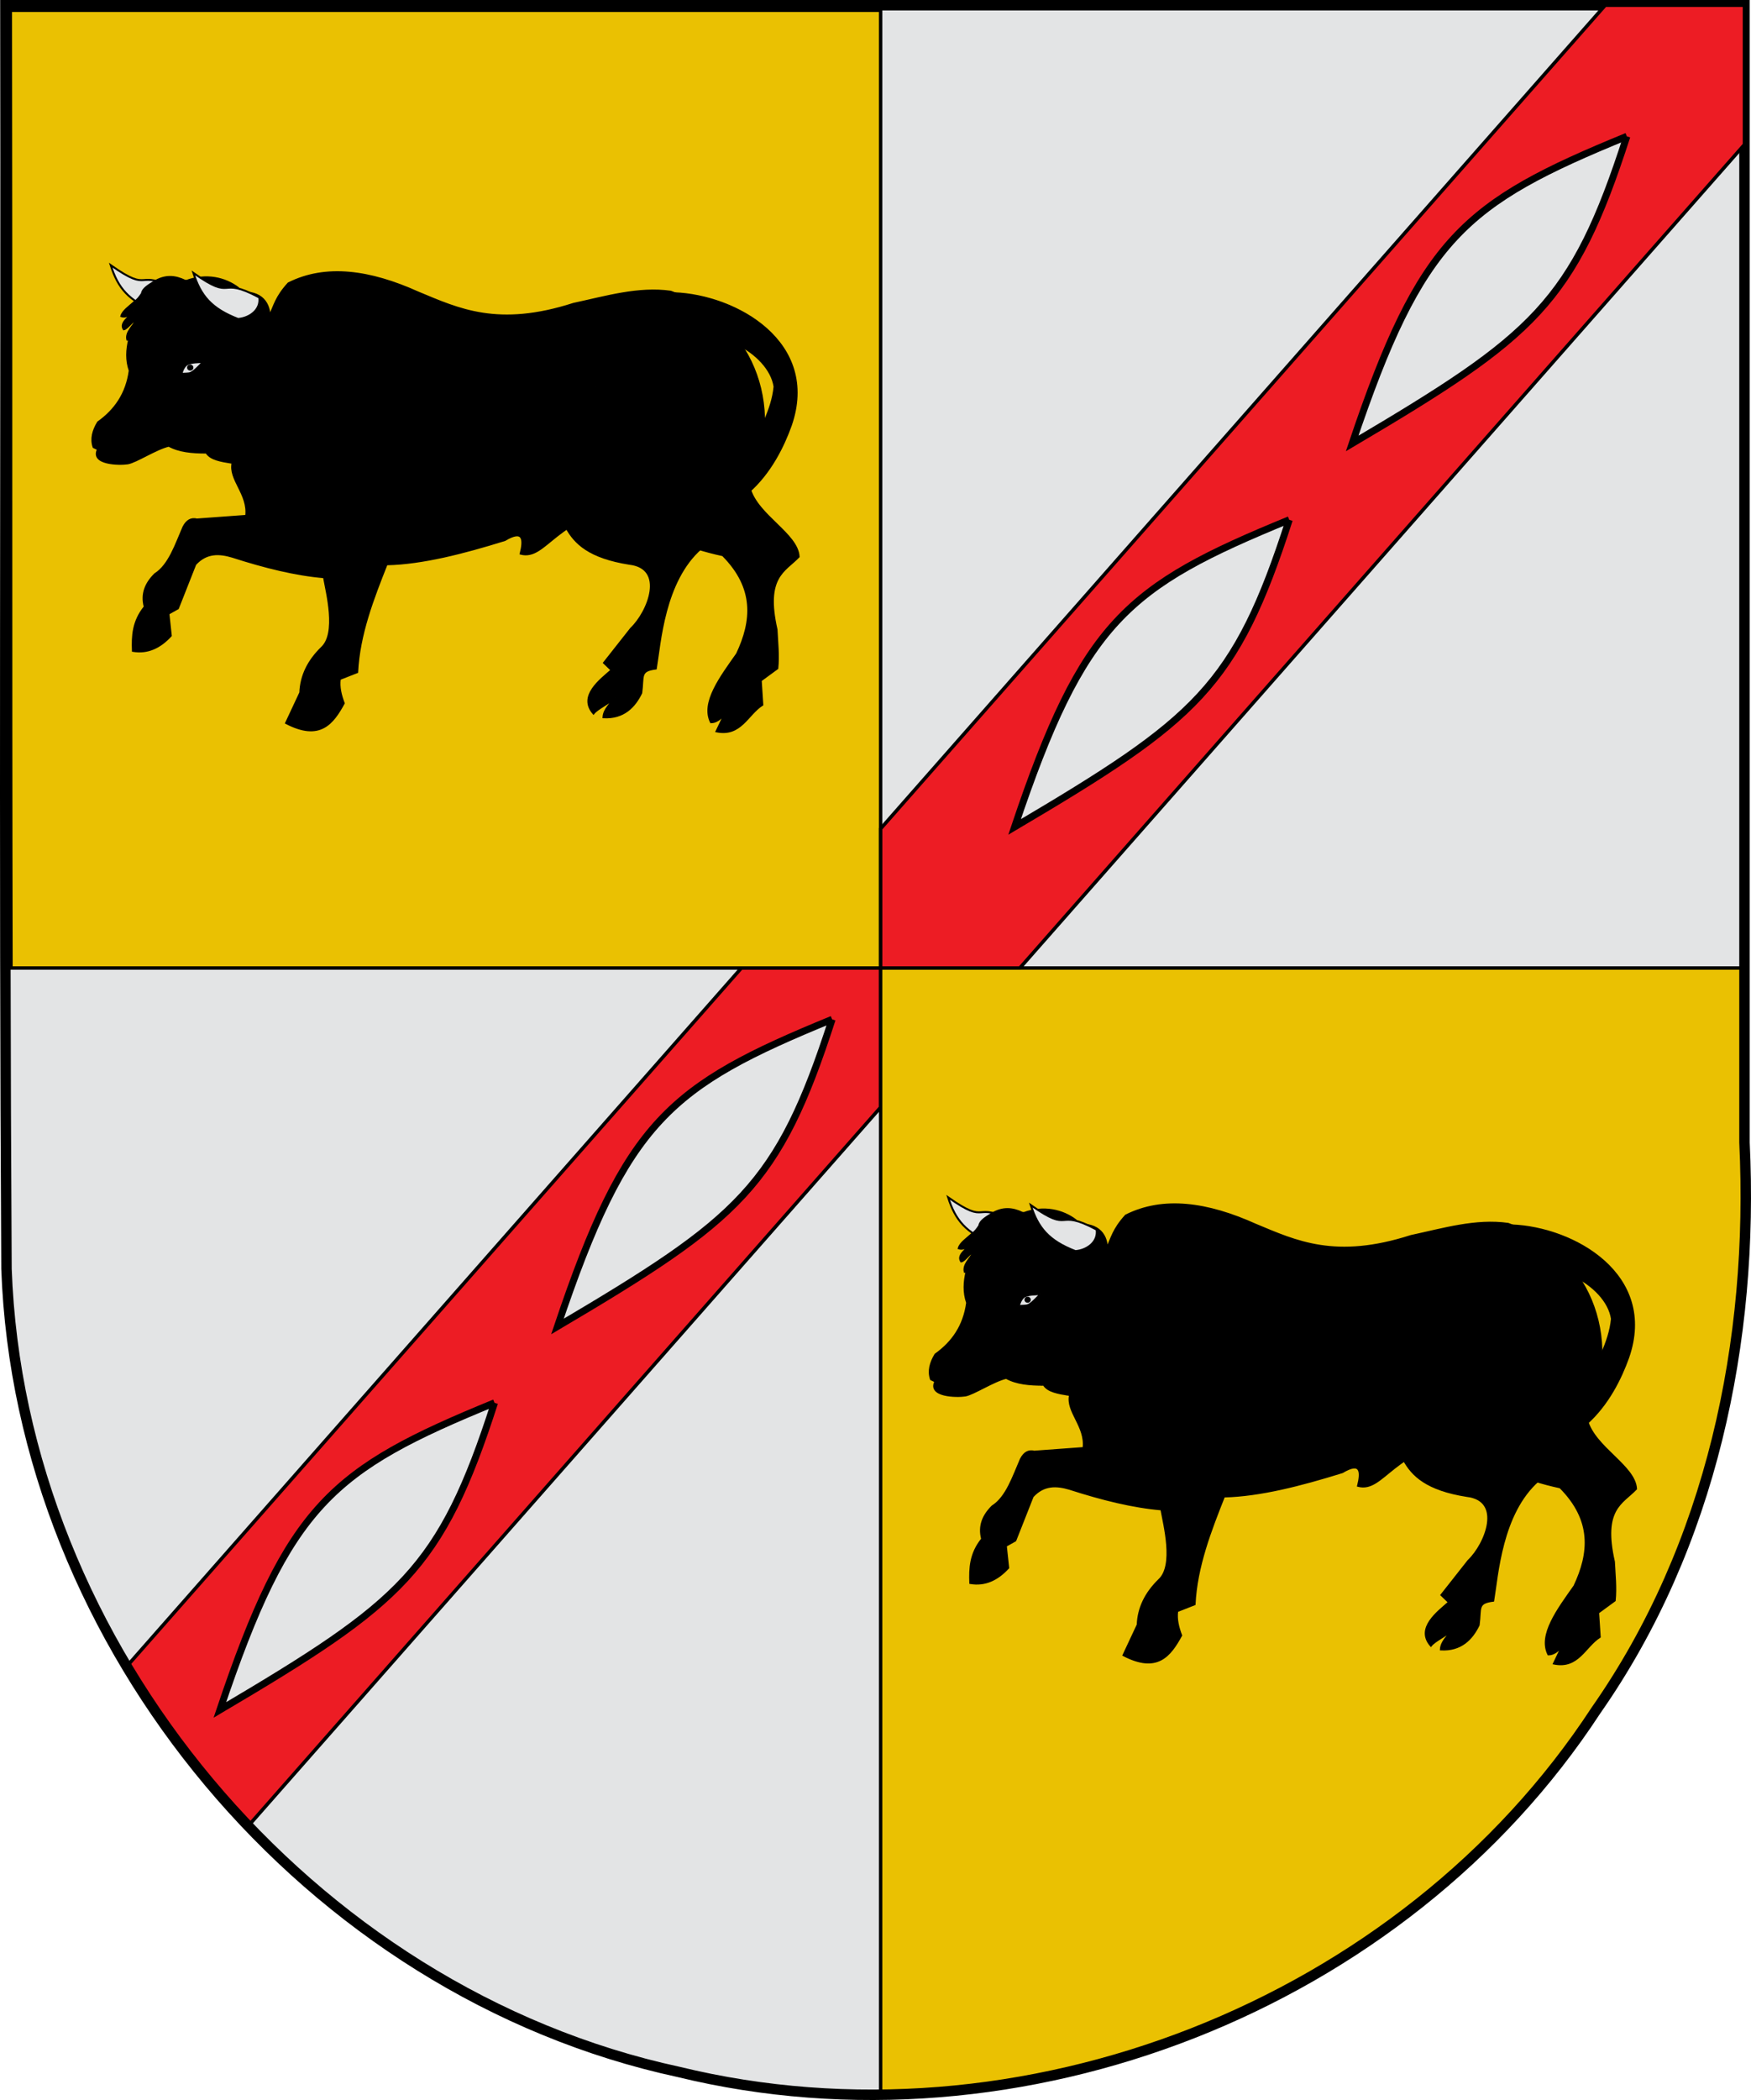 <?xml version="1.0" encoding="UTF-8" standalone="no"?>
<svg
   xmlns:dc="http://purl.org/dc/elements/1.1/"
   xmlns:cc="http://creativecommons.org/ns#"
   xmlns:rdf="http://www.w3.org/1999/02/22-rdf-syntax-ns#"
   xmlns:svg="http://www.w3.org/2000/svg"
   xmlns="http://www.w3.org/2000/svg"
   xmlns:xlink="http://www.w3.org/1999/xlink"
   xmlns:sodipodi="http://sodipodi.sourceforge.net/DTD/sodipodi-0.dtd"
   xmlns:inkscape="http://www.inkscape.org/namespaces/inkscape"
   inkscape:output_extension="org.inkscape.output.svg.inkscape"
   sodipodi:docname="Escudo_de_Belascoain (1).svg"
   version="1.0"
   inkscape:version="1.0 (4035a4fb49, 2020-05-01)"
   sodipodi:version="0.32"
   id="svg2"
   height="603"
   width="503">
  <defs
     id="defs4">
    <inkscape:perspective
       id="perspective199"
       inkscape:persp3d-origin="275 : 216.66667 : 1"
       inkscape:vp_z="550 : 325 : 1"
       inkscape:vp_y="0 : 1000 : 0"
       inkscape:vp_x="0 : 325 : 1"
       sodipodi:type="inkscape:persp3d" />
    <linearGradient
       id="linearGradient14631">
      <stop
         id="stop14633"
         offset="0"
         style="stop-color:#403800;stop-opacity:1;" />
      <stop
         style="stop-color:#c8af00;stop-opacity:1;"
         offset="0.5"
         id="stop14635" />
      <stop
         id="stop14637"
         offset="1"
         style="stop-color:#403900;stop-opacity:1;" />
    </linearGradient>
    <linearGradient
       id="linearGradient14640">
      <stop
         id="stop14642"
         offset="0"
         style="stop-color:#5d070b;stop-opacity:1;" />
      <stop
         style="stop-color:#ed1c24;stop-opacity:1;"
         offset="0.5"
         id="stop14644" />
      <stop
         id="stop14646"
         offset="1"
         style="stop-color:#5d070a;stop-opacity:1;" />
    </linearGradient>
    <linearGradient
       y2="700.106"
       x2="-136.183"
       y1="700.106"
       x1="-418.389"
       gradientTransform="matrix(1.177,0,0,1.177,1357.736,-538.661)"
       gradientUnits="userSpaceOnUse"
       id="linearGradient16273"
       xlink:href="#linearGradient8135"
       inkscape:collect="always" />
    <linearGradient
       y2="343.12"
       x2="416.203"
       y1="343.12"
       x1="133.797"
       gradientUnits="userSpaceOnUse"
       id="linearGradient41330"
       xlink:href="#linearGradient4476"
       inkscape:collect="always" />
    <linearGradient
       gradientTransform="translate(0,259.358)"
       y2="343.12"
       x2="416.203"
       y1="343.12"
       x1="133.797"
       gradientUnits="userSpaceOnUse"
       id="linearGradient42755"
       xlink:href="#linearGradient4476"
       inkscape:collect="always" />
    <linearGradient
       y2="343.12"
       x2="416.203"
       y1="343.12"
       x1="133.797"
       gradientTransform="translate(0,565.358)"
       gradientUnits="userSpaceOnUse"
       id="linearGradient44244"
       xlink:href="#linearGradient4476"
       inkscape:collect="always" />
    <linearGradient
       y2="343.12"
       x2="416.203"
       y1="343.12"
       x1="133.797"
       gradientTransform="translate(0,869.358)"
       gradientUnits="userSpaceOnUse"
       id="linearGradient46595"
       xlink:href="#linearGradient4476"
       inkscape:collect="always" />
    <linearGradient
       y2="343.12"
       x2="416.203"
       y1="343.12"
       x1="133.797"
       gradientTransform="translate(0,1052.117)"
       gradientUnits="userSpaceOnUse"
       id="linearGradient47099"
       xlink:href="#linearGradient4476"
       inkscape:collect="always" />
    <linearGradient
       id="linearGradient9120">
      <stop
         id="stop9122"
         offset="0"
         style="stop-color:#403800;stop-opacity:1;" />
      <stop
         style="stop-color:#c8af00;stop-opacity:1;"
         offset="0.5"
         id="stop9124" />
      <stop
         id="stop9126"
         offset="1"
         style="stop-color:#403900;stop-opacity:1;" />
    </linearGradient>
    <linearGradient
       gradientTransform="translate(563,278)"
       y2="343.12"
       x2="416.203"
       y1="343.12"
       x1="133.797"
       gradientUnits="userSpaceOnUse"
       id="linearGradient40949"
       xlink:href="#linearGradient4476"
       inkscape:collect="always" />
    <linearGradient
       id="linearGradient36935">
      <stop
         id="stop36937"
         offset="0"
         style="stop-color:#3c030b;stop-opacity:1;" />
      <stop
         style="stop-color:#ad1518;stop-opacity:1;"
         offset="0.5"
         id="stop16346" />
      <stop
         id="stop36939"
         offset="1"
         style="stop-color:#3b040a;stop-opacity:1;" />
    </linearGradient>
    <linearGradient
       y2="773.12"
       x2="416.103"
       y1="773.12"
       x1="133.897"
       gradientTransform="translate(0,204)"
       gradientUnits="userSpaceOnUse"
       id="linearGradient8153"
       xlink:href="#linearGradient36935"
       inkscape:collect="always" />
    <linearGradient
       y2="343.12"
       x2="416.203"
       y1="343.12"
       x1="133.797"
       gradientTransform="translate(0,112)"
       gradientUnits="userSpaceOnUse"
       id="linearGradient8549"
       xlink:href="#linearGradient4476"
       inkscape:collect="always" />
    <linearGradient
       y2="927.12"
       x2="416.103"
       y1="927.12"
       x1="133.897"
       gradientUnits="userSpaceOnUse"
       id="linearGradient8551"
       xlink:href="#linearGradient36935"
       inkscape:collect="always" />
    <linearGradient
       id="linearGradient4679">
      <stop
         id="stop4681"
         offset="0"
         style="stop-color:#403800;stop-opacity:1;" />
      <stop
         style="stop-color:#c8af00;stop-opacity:1;"
         offset="0.5"
         id="stop4683" />
      <stop
         id="stop4685"
         offset="1"
         style="stop-color:#403900;stop-opacity:1;" />
    </linearGradient>
    <clipPath
       id="id39">
      <path
         id="path19701"
         d="M 14684500,13624900 C 14684500,13624900 14440720,14050650 14009580,14218200 C 13578450,14385830 13448790,14437740 12880410,14310160 C 12312110,14182620 12296220,14073300 12079230,14058780 C 11862280,14044290 11832040,14013830 11832040,14013830 L 11838070,13976660 C 12328090,13650420 12854820,13458600 13444350,13353540 C 13834380,13284010 14126160,13534440 14489650,13581370 C 14600110,13595630 14684500,13624900 14684500,13624900 z" />
    </clipPath>
    <clipPath
       id="id38">
      <path
         id="path19698"
         d="M 14684500,13624900 C 14684500,13624900 14440720,14050650 14009580,14218200 C 13578450,14385830 13448790,14437740 12880410,14310160 C 12312110,14182620 12296220,14073300 12079230,14058780 C 11862280,14044290 11832040,14013830 11832040,14013830 L 11838070,13976660 C 12328090,13650420 12854820,13458600 13444350,13353540 C 13834380,13284010 14126160,13534440 14489650,13581370 C 14600110,13595630 14684500,13624900 14684500,13624900 z" />
    </clipPath>
    <clipPath
       id="id37">
      <path
         id="path19695"
         d="M 14450300,12388500 C 14777910,12129250 15496290,12313860 15884390,12180350 C 16009310,12137370 16190630,12078500 16190630,12078500 C 16190630,12078500 16156820,12468470 15828080,12812580 C 15499350,13156730 15153600,13414340 14723540,13482840 C 14293530,13551290 14137590,13458470 13893930,13458990 C 13650320,13459510 13127480,13474290 13127480,13474290 C 13144150,13345330 13482450,13186080 13567310,13087330 C 13811740,12802780 14155940,12621440 14450300,12388500 z" />
    </clipPath>
    <clipPath
       id="id36">
      <path
         id="path19692"
         d="M 14450300,12388500 C 14777910,12129250 15496290,12313860 15884390,12180350 C 16009310,12137370 16190630,12078500 16190630,12078500 C 16190630,12078500 16156820,12468470 15828080,12812580 C 15499350,13156730 15153600,13414340 14723540,13482840 C 14293530,13551290 14137590,13458470 13893930,13458990 C 13650320,13459510 13127480,13474290 13127480,13474290 C 13144150,13345330 13482450,13186080 13567310,13087330 C 13811740,12802780 14155940,12621440 14450300,12388500 z" />
    </clipPath>
    <clipPath
       id="id35">
      <path
         id="path19689"
         d="M 13692900,11728500 C 13692900,11728500 13262030,11754150 12961940,12027490 C 12661940,12300740 12570400,12382340 12449910,12878270 C 12329290,13374200 12409330,13429240 12336400,13605210 C 12263340,13781180 12303490,14017820 12303490,14017820 L 12492950,13824450 L 12673490,13615910 C 12673490,13615910 13309290,12963220 13424310,12807880 C 13630960,12528660 13546910,12202080 13651370,11898400 C 13683120,11806100 13692900,11728500 13692900,11728500 z" />
    </clipPath>
    <clipPath
       id="id34">
      <path
         id="path19686"
         d="M 13692900,11728500 C 13692900,11728500 13262030,11754150 12961940,12027490 C 12661940,12300740 12570400,12382340 12449910,12878270 C 12329290,13374200 12409330,13429240 12336400,13605210 C 12263340,13781180 12303490,14017820 12303490,14017820 L 12492950,13824450 L 12673490,13615910 C 12673490,13615910 13309290,12963220 13424310,12807880 C 13630960,12528660 13546910,12202080 13651370,11898400 C 13683120,11806100 13692900,11728500 13692900,11728500 z" />
    </clipPath>
    <clipPath
       id="id33">
      <path
         id="path19683"
         d="M 11216900,2958840 C 11216900,2958840 11343980,2922570 11470720,2751590 C 11597370,2580690 11761590,2407690 11989340,2333050 C 12217190,2258330 12359520,2228420 12624060,2249950 C 12888740,2271600 13084060,2246040 13084060,2246040 C 13084060,2246040 13025130,2293050 12895460,2489590 C 12765750,2686230 12500860,2897690 12228470,2989350 C 11955960,3081180 11770760,3066050 11585440,3050970 C 11400280,3035930 11216900,2958840 11216900,2958840 z" />
    </clipPath>
    <clipPath
       id="id32">
      <path
         id="path19680"
         d="M 11216900,2958840 C 11216900,2958840 11343980,2922570 11470720,2751590 C 11597370,2580690 11761590,2407690 11989340,2333050 C 12217190,2258330 12359520,2228420 12624060,2249950 C 12888740,2271600 13084060,2246040 13084060,2246040 C 13084060,2246040 13025130,2293050 12895460,2489590 C 12765750,2686230 12500860,2897690 12228470,2989350 C 11955960,3081180 11770760,3066050 11585440,3050970 C 11400280,3035930 11216900,2958840 11216900,2958840 z" />
    </clipPath>
    <clipPath
       id="id31">
      <path
         id="path19677"
         d="M 10942800,1832570 C 10942800,1832570 11069800,1869180 11268180,1791660 C 11466510,1713970 11697890,1654540 11930600,1711950 C 12163220,1769490 12299740,1819680 12512420,1978200 C 12725140,2136760 12904130,2218660 12904130,2218660 C 12904130,2218660 12829220,2227260 12614640,2325020 C 12400070,2422860 12062930,2461490 11783310,2394760 C 11503690,2328020 11354850,2216990 11205970,2106080 C 11057000,1995130 10942800,1832570 10942800,1832570 z" />
    </clipPath>
    <clipPath
       id="id30">
      <path
         id="path19674"
         d="M 10942800,1832570 C 10942800,1832570 11069800,1869180 11268180,1791660 C 11466510,1713970 11697890,1654540 11930600,1711950 C 12163220,1769490 12299740,1819680 12512420,1978200 C 12725140,2136760 12904130,2218660 12904130,2218660 C 12904130,2218660 12829220,2227260 12614640,2325020 C 12400070,2422860 12062930,2461490 11783310,2394760 C 11503690,2328020 11354850,2216990 11205970,2106080 C 11057000,1995130 10942800,1832570 10942800,1832570 z" />
    </clipPath>
    <clipPath
       id="id29">
      <path
         id="path19671"
         d="M 16131400,10733900 C 16493300,10524930 17177130,10811850 17580570,10736090 C 17710360,10711680 17898400,10679760 17898400,10679760 C 17898400,10679760 17808020,11060650 17432590,11353410 C 17057160,11646220 16677510,11850890 16242070,11856220 C 15806670,11861540 15665890,11747070 15424780,11712220 C 15183670,11677330 14841280,11936100 14841280,11936100 C 14876600,11810920 15057490,11382460 15155800,11297120 C 15439210,11051070 15806200,10921640 16131400,10733900 z" />
    </clipPath>
    <clipPath
       id="id28">
      <path
         id="path19668"
         d="M 16131400,10733900 C 16493300,10524930 17177130,10811850 17580570,10736090 C 17710360,10711680 17898400,10679760 17898400,10679760 C 17898400,10679760 17808020,11060650 17432590,11353410 C 17057160,11646220 16677510,11850890 16242070,11856220 C 15806670,11861540 15665890,11747070 15424780,11712220 C 15183670,11677330 14841280,11936100 14841280,11936100 C 14876600,11810920 15057490,11382460 15155800,11297120 C 15439210,11051070 15806200,10921640 16131400,10733900 z" />
    </clipPath>
    <clipPath
       id="id27">
      <path
         id="path19665"
         d="M 17887700,5978240 C 17887700,5978240 17888990,6904050 17620740,7339640 C 17352490,7775200 16983390,8024940 16713930,8236960 C 16444560,8448980 16244120,8612140 16244120,8612140 C 16244120,8612140 16218270,8082830 16362410,7610700 C 16506600,7138580 16710270,6943840 16986750,6740500 C 17263230,6537200 17467730,6334510 17588950,6243110 C 17710130,6151750 17887700,5978240 17887700,5978240 z" />
    </clipPath>
    <clipPath
       id="id26">
      <path
         id="path19662"
         d="M 17887700,5978240 C 17887700,5978240 17888990,6904050 17620740,7339640 C 17352490,7775200 16983390,8024940 16713930,8236960 C 16444560,8448980 16244120,8612140 16244120,8612140 C 16244120,8612140 16218270,8082830 16362410,7610700 C 16506600,7138580 16710270,6943840 16986750,6740500 C 17263230,6537200 17467730,6334510 17588950,6243110 C 17710130,6151750 17887700,5978240 17887700,5978240 z" />
    </clipPath>
    <clipPath
       id="id25">
      <path
         id="path19659"
         d="M 16911800,4552070 C 17345390,5195780 17459330,5991940 16999470,6647940 C 16741120,7016330 16428070,7174810 16365090,7270590 C 16302070,7366330 16252780,7413080 16252780,7413080 C 16252780,7413080 16069270,6920800 16119500,6571450 C 16169690,6222050 16299440,5856280 16466840,5457210 C 16634290,5058180 16733030,4904090 16787780,4768690 C 16842570,4633240 16911800,4552070 16911800,4552070 z" />
    </clipPath>
    <clipPath
       id="id24">
      <path
         id="path19656"
         d="M 16911800,4552070 C 17345390,5195780 17459330,5991940 16999470,6647940 C 16741120,7016330 16428070,7174810 16365090,7270590 C 16302070,7366330 16252780,7413080 16252780,7413080 C 16252780,7413080 16069270,6920800 16119500,6571450 C 16169690,6222050 16299440,5856280 16466840,5457210 C 16634290,5058180 16733030,4904090 16787780,4768690 C 16842570,4633240 16911800,4552070 16911800,4552070 z" />
    </clipPath>
    <clipPath
       id="id23">
      <path
         id="path19653"
         d="M 13618500,13165000 C 13618500,13165000 13805810,12765500 13672690,12491780 C 13539580,12218050 13341760,12063480 13349470,11467820 C 13357180,10870650 13447350,10464360 13763330,9899680 C 13842900,10347570 14249000,10667060 14353770,11133760 C 14426910,11459480 14354710,11848070 14303060,12103190 C 14251450,12358270 14197480,12646940 14197480,12646940 L 14020120,12926900 L 13761260,13161740 L 13618500,13165000 z" />
    </clipPath>
    <clipPath
       id="id22">
      <path
         id="path19650"
         d="M 13618500,13165000 C 13618500,13165000 13805810,12765500 13672690,12491780 C 13539580,12218050 13341760,12063480 13349470,11467820 C 13357180,10870650 13447350,10464360 13763330,9899680 C 13842900,10347570 14249000,10667060 14353770,11133760 C 14426910,11459480 14354710,11848070 14303060,12103190 C 14251450,12358270 14197480,12646940 14197480,12646940 L 14020120,12926900 L 13761260,13161740 L 13618500,13165000 z" />
    </clipPath>
    <clipPath
       id="id21">
      <path
         id="path19647"
         d="M 14636800,8617900 C 14636800,8617900 14385650,9019550 14363250,9378490 C 14340890,9737470 14358680,10016090 14444370,10272150 C 14638910,10853640 14843450,11133980 14920430,11806220 L 15473780,10842030 C 15577120,10440810 15364140,9664670 15147630,9293150 C 14931200,8921620 14636800,8617900 14636800,8617900 z" />
    </clipPath>
    <clipPath
       id="id20">
      <path
         id="path19644"
         d="M 14636800,8617900 C 14636800,8617900 14385650,9019550 14363250,9378490 C 14340890,9737470 14358680,10016090 14444370,10272150 C 14638910,10853640 14843450,11133980 14920430,11806220 L 15473780,10842030 C 15577120,10440810 15364140,9664670 15147630,9293150 C 14931200,8921620 14636800,8617900 14636800,8617900 z" />
    </clipPath>
    <clipPath
       id="id19">
      <path
         id="path19641"
         d="M 16890700,8377910 C 17051130,8942290 17125050,9845500 16795330,10364410 C 16616980,10645140 16241680,11040220 16241680,11040220 L 15958610,11235260 L 15003810,11419950 C 15003810,11419950 15606050,10073760 15963870,9583720 C 16246550,9196630 16555640,8723440 16890700,8377910 z" />
    </clipPath>
    <clipPath
       id="id18">
      <path
         id="path19638"
         d="M 16890700,8377910 C 17051130,8942290 17125050,9845500 16795330,10364410 C 16616980,10645140 16241680,11040220 16241680,11040220 L 15958610,11235260 L 15003810,11419950 C 15003810,11419950 15606050,10073760 15963870,9583720 C 16246550,9196630 16555640,8723440 16890700,8377910 z" />
    </clipPath>
    <clipPath
       id="id17">
      <path
         id="path19635"
         d="M 14817100,7359190 C 14817100,7359190 14642160,7744560 14622560,8108780 C 14602910,8472960 14617520,8681280 14798320,8973570 C 14979160,9265900 15078200,9394690 15304230,9636270 C 15530230,9877810 15634050,10047200 15634050,10047200 C 15634050,10047200 15922410,9912400 15899710,9442510 C 15877050,8972580 15772410,8747930 15509160,8323420 C 15245990,7899000 15032280,7786500 14933280,7657670 C 14834250,7528890 14817100,7359190 14817100,7359190 z" />
    </clipPath>
    <clipPath
       id="id16">
      <path
         id="path19632"
         d="M 14817100,7359190 C 14817100,7359190 14642160,7744560 14622560,8108780 C 14602910,8472960 14617520,8681280 14798320,8973570 C 14979160,9265900 15078200,9394690 15304230,9636270 C 15530230,9877810 15634050,10047200 15634050,10047200 C 15634050,10047200 15922410,9912400 15899710,9442510 C 15877050,8972580 15772410,8747930 15509160,8323420 C 15245990,7899000 15032280,7786500 14933280,7657670 C 14834250,7528890 14817100,7359190 14817100,7359190 z" />
    </clipPath>
    <clipPath
       id="id15">
      <path
         id="path19629"
         d="M 14778300,5948840 C 14778300,5948840 14744050,6582620 14863040,6978300 C 14982060,7373980 15020010,7603400 15258890,7816880 C 15497670,8030360 15592570,8094900 15840580,8240620 C 16088580,8386290 16176460,8311900 16311900,8459600 C 16447340,8607330 16408400,8576220 16408400,8576220 C 16408400,8576220 16456260,8159920 16268950,7694580 C 16081650,7229290 16018230,6996390 15541050,6629930 C 15063870,6263480 14778300,5948840 14778300,5948840 z" />
    </clipPath>
    <clipPath
       id="id14">
      <path
         id="path19626"
         d="M 14778300,5948840 C 14778300,5948840 14744050,6582620 14863040,6978300 C 14982060,7373980 15020010,7603400 15258890,7816880 C 15497670,8030360 15592570,8094900 15840580,8240620 C 16088580,8386290 16176460,8311900 16311900,8459600 C 16447340,8607330 16408400,8576220 16408400,8576220 C 16408400,8576220 16456260,8159920 16268950,7694580 C 16081650,7229290 16018230,6996390 15541050,6629930 C 15063870,6263480 14778300,5948840 14778300,5948840 z" />
    </clipPath>
    <clipPath
       id="id13">
      <path
         id="path19623"
         d="M 15415100,2266750 C 15415100,2266750 15072500,3067250 15040750,3598120 C 15009000,4128940 15121780,4606430 15384170,5019470 C 15646520,5432590 15990630,5524080 16064380,5797370 C 16138090,6070620 16184830,6344820 16184830,6344820 C 16184830,6344820 16436200,5568890 16450110,4989950 C 16464070,4411040 16475700,4097140 16285080,3557340 C 16094500,3017540 15910080,2839770 15741730,2656110 C 15573330,2472360 15415100,2266750 15415100,2266750 z" />
    </clipPath>
    <clipPath
       id="id12">
      <path
         id="path19620"
         d="M 15415100,2266750 C 15415100,2266750 15072500,3067250 15040750,3598120 C 15009000,4128940 15121780,4606430 15384170,5019470 C 15646520,5432590 15990630,5524080 16064380,5797370 C 16138090,6070620 16184830,6344820 16184830,6344820 C 16184830,6344820 16436200,5568890 16450110,4989950 C 16464070,4411040 16475700,4097140 16285080,3557340 C 16094500,3017540 15910080,2839770 15741730,2656110 C 15573330,2472360 15415100,2266750 15415100,2266750 z" />
    </clipPath>
    <clipPath
       id="id11">
      <path
         id="path19617"
         d="M 12394500,3395680 C 12394500,3395680 12811850,3944420 13034430,4022580 C 13256980,4100790 13528460,4187810 13791840,4105950 C 14055180,4024090 14274840,3982840 14458190,3975320 C 14641440,3967880 14933340,4076680 14933340,4076680 C 14933340,4076680 14623180,3565160 14279880,3435210 C 13444760,3119120 13136060,3552010 12394500,3395680 z" />
    </clipPath>
    <clipPath
       id="id10">
      <path
         id="path19614"
         d="M 12394500,3395680 C 12394500,3395680 12811850,3944420 13034430,4022580 C 13256980,4100790 13528460,4187810 13791840,4105950 C 14055180,4024090 14274840,3982840 14458190,3975320 C 14641440,3967880 14933340,4076680 14933340,4076680 C 14933340,4076680 14623180,3565160 14279880,3435210 C 13444760,3119120 13136060,3552010 12394500,3395680 z" />
    </clipPath>
    <clipPath
       id="id9">
      <path
         id="path19611"
         d="M 13855800,1063560 C 13855800,1063560 14144730,1236390 14395840,1520260 C 14646900,1804080 15009320,2125850 14902180,2599900 C 14794960,3074000 14653620,3080320 14614760,3339730 C 14575910,3599150 14626830,3770220 14626830,3770220 C 14626830,3770220 14383000,3523520 14206080,3269900 C 14029190,3016290 13814960,2784680 13855160,2317540 C 13895350,1850360 13925940,1717060 13919990,1487000 C 13914050,1256930 13855800,1063560 13855800,1063560 z" />
    </clipPath>
    <clipPath
       id="id8">
      <path
         id="path19608"
         d="M 13855800,1063560 C 13855800,1063560 14144730,1236390 14395840,1520260 C 14646900,1804080 15009320,2125850 14902180,2599900 C 14794960,3074000 14653620,3080320 14614760,3339730 C 14575910,3599150 14626830,3770220 14626830,3770220 C 14626830,3770220 14383000,3523520 14206080,3269900 C 14029190,3016290 13814960,2784680 13855160,2317540 C 13895350,1850360 13925940,1717060 13919990,1487000 C 13914050,1256930 13855800,1063560 13855800,1063560 z" />
    </clipPath>
    <clipPath
       id="id7">
      <path
         id="path19605"
         d="M 12245000,694180 C 12245000,694180 12263490,790010 12381440,894380 C 12499470,998800 12616520,1131070 12656750,1303380 C 12696940,1475740 12709610,1582390 12676310,1775590 C 12642970,1968740 12649000,2114030 12649000,2114030 C 12649000,2114030 12618150,2067620 12481420,1959330 C 12344650,1851050 12205760,1642340 12155920,1435950 C 12106030,1229640 12129340,1094410 12152690,959180 C 12176040,823950 12245000,694180 12245000,694180 z" />
    </clipPath>
    <clipPath
       id="id6">
      <path
         id="path19602"
         d="M 12245000,694180 C 12245000,694180 12263490,790010 12381440,894380 C 12499470,998800 12616520,1131070 12656750,1303380 C 12696940,1475740 12709610,1582390 12676310,1775590 C 12642970,1968740 12649000,2114030 12649000,2114030 C 12649000,2114030 12618150,2067620 12481420,1959330 C 12344650,1851050 12205760,1642340 12155920,1435950 C 12106030,1229640 12129340,1094410 12152690,959180 C 12176040,823950 12245000,694180 12245000,694180 z" />
    </clipPath>
    <clipPath
       id="id5">
      <path
         id="path19599"
         d="M 13581500,896020 C 13581500,896020 13507750,1005420 13521230,1217530 C 13534760,1429720 13520850,1667650 13394930,1871110 C 13269010,2074540 13179400,2188840 12963110,2342420 C 12746770,2496000 12613910,2641020 12613910,2641020 C 12613910,2641020 12628560,2567290 12600770,2333610 C 12572990,2099930 12639030,1767900 12788160,1522660 C 12937260,1277430 13088640,1169960 13240060,1062440 C 13391520,954890 13581500,896020 13581500,896020 z" />
    </clipPath>
    <clipPath
       id="id4">
      <path
         id="path19596"
         d="M 13581500,896020 C 13581500,896020 13507750,1005420 13521230,1217530 C 13534760,1429720 13520850,1667650 13394930,1871110 C 13269010,2074540 13179400,2188840 12963110,2342420 C 12746770,2496000 12613910,2641020 12613910,2641020 C 12613910,2641020 12628560,2567290 12600770,2333610 C 12572990,2099930 12639030,1767900 12788160,1522660 C 12937260,1277430 13088640,1169960 13240060,1062440 C 13391520,954890 13581500,896020 13581500,896020 z" />
    </clipPath>
    <clipPath
       id="id3">
      <path
         id="path19593"
         d="M 17905000,7712850 C 18073520,8364410 17965740,9360050 17380990,9792250 C 17019130,10059750 16677260,10107020 16376780,10183810 C 16076350,10260640 15880690,10357280 15880690,10357280 C 15880690,10357280 15826240,10281910 15860480,10024640 C 15894730,9767370 16336720,9229590 16750100,8823770 C 17163530,8417910 17586690,8075310 17705930,7942530 C 17825130,7809750 17905000,7712850 17905000,7712850 z" />
    </clipPath>
    <clipPath
       id="id2">
      <path
         id="path19590"
         d="M 17905000,7712850 C 18073520,8364410 17965740,9360050 17380990,9792250 C 17019130,10059750 16677260,10107020 16376780,10183810 C 16076350,10260640 15880690,10357280 15880690,10357280 C 15880690,10357280 15826240,10281910 15860480,10024640 C 15894730,9767370 16336720,9229590 16750100,8823770 C 17163530,8417910 17586690,8075310 17705930,7942530 C 17825130,7809750 17905000,7712850 17905000,7712850 z" />
    </clipPath>
    <clipPath
       id="id1">
      <path
         id="path19587"
         d="M 14186300,5152250 C 14186300,5152250 14378820,5683670 14655820,5960100 C 14932770,6236530 15134550,6393980 15317940,6457620 C 15501320,6521220 15561370,6529000 15786290,6564360 C 16011200,6599730 16324300,6799880 16324300,6799880 C 16324300,6799880 16231080,6355950 16039160,6146210 C 15847240,5936430 15696860,5756210 15255950,5542640 C 14815080,5329070 14716770,5332170 14507150,5292460 C 14297530,5252800 14186300,5152250 14186300,5152250 z" />
    </clipPath>
    <clipPath
       id="id0">
      <path
         id="path19584"
         d="M 14186300,5152250 C 14186300,5152250 14378820,5683670 14655820,5960100 C 14932770,6236530 15134550,6393980 15317940,6457620 C 15501320,6521220 15561370,6529000 15786290,6564360 C 16011200,6599730 16324300,6799880 16324300,6799880 C 16324300,6799880 16231080,6355950 16039160,6146210 C 15847240,5936430 15696860,5756210 15255950,5542640 C 14815080,5329070 14716770,5332170 14507150,5292460 C 14297530,5252800 14186300,5152250 14186300,5152250 z" />
    </clipPath>
    <linearGradient
       id="linearGradient4767">
      <stop
         id="stop4769"
         offset="0"
         style="stop-color:#5d070b;stop-opacity:1;" />
      <stop
         style="stop-color:#ed1c24;stop-opacity:1;"
         offset="0.5"
         id="stop4771" />
      <stop
         id="stop4773"
         offset="1"
         style="stop-color:#5d070a;stop-opacity:1;" />
    </linearGradient>
    <linearGradient
       inkscape:collect="always"
       xlink:href="#linearGradient4476"
       id="linearGradient2272"
       gradientUnits="userSpaceOnUse"
       gradientTransform="matrix(1.14,0,0,1.14,17.739,98.507)"
       x1="133.797"
       y1="343.12"
       x2="416.203"
       y2="343.12" />
    <linearGradient
       inkscape:collect="always"
       xlink:href="#linearGradient8135"
       id="linearGradient11920"
       gradientUnits="userSpaceOnUse"
       gradientTransform="matrix(1.177,0,0,1.177,657.882,-545.552)"
       x1="-418.389"
       y1="700.106"
       x2="-136.183"
       y2="700.106" />
    <linearGradient
       id="linearGradient8135">
      <stop
         style="stop-color:#5d070b;stop-opacity:1;"
         offset="0"
         id="stop8137" />
      <stop
         id="stop8139"
         offset="0.5"
         style="stop-color:#ed1c24;stop-opacity:1;" />
      <stop
         style="stop-color:#5d070a;stop-opacity:1;"
         offset="1"
         id="stop8141" />
    </linearGradient>
    <linearGradient
       id="linearGradient4476">
      <stop
         style="stop-color:#403800;stop-opacity:1;"
         offset="0"
         id="stop4478" />
      <stop
         id="stop3321"
         offset="0.5"
         style="stop-color:#c8af00;stop-opacity:1;" />
      <stop
         style="stop-color:#403900;stop-opacity:1;"
         offset="1"
         id="stop4480" />
    </linearGradient>
  </defs>
  <sodipodi:namedview
     inkscape:window-maximized="1"
     inkscape:document-rotation="0"
     showgrid="false"
     height="650px"
     width="550px"
     inkscape:guide-bbox="true"
     showguides="true"
     inkscape:window-y="-8"
     inkscape:window-x="-8"
     inkscape:window-height="1017"
     inkscape:window-width="1920"
     inkscape:current-layer="layer1"
     inkscape:document-units="px"
     inkscape:cy="328.82428"
     inkscape:cx="406.77994"
     inkscape:zoom="0.7"
     inkscape:pageshadow="2"
     inkscape:pageopacity="0.0"
     borderopacity="1.0"
     bordercolor="#666666"
     pagecolor="#ffffff"
     id="base" />
  <g
     transform="translate(-384.998,-3.999)"
     id="layer1"
     inkscape:groupmode="layer"
     inkscape:label="Capa 1">
    <path
       style="fill:#e3e4e5;fill-opacity:1;fill-rule:evenodd;stroke:none;stroke-width:3;stroke-linecap:butt;stroke-linejoin:miter;marker:none;marker-start:none;marker-mid:none;marker-end:none;stroke-miterlimit:4;stroke-dasharray:none;stroke-dashoffset:0;stroke-opacity:1;visibility:visible;display:inline;overflow:visible;enable-background:accumulate"
       d="M 386.55,5.499 C 386.755,126.445 386.138,247.405 386.863,368.343 C 390.717,476.88 473.824,576.015 579.949,598.937 C 678.128,622.846 788.037,579.878 843.453,495.142 C 876.642,447.753 888.864,389.106 886.127,332.018 C 886.127,223.178 886.127,114.339 886.127,5.499 C 719.602,5.499 553.076,5.499 386.55,5.499 z"
       id="path2894" />
    <path
       style="fill:#ed1c24;fill-opacity:1;stroke:#000000;stroke-width:1px;stroke-linecap:butt;stroke-linejoin:miter;stroke-opacity:1"
       d="M 421.52,482.371 597.963,281.962 h 40 v 40 L 455.819,528.867"
       id="path1581"
       sodipodi:nodetypes="ccccc" />
    <path
       id="path2688"
       d="M 387.963,6.962 C 388.124,98.637 387.936,190.289 388.15,281.962 L 637.963,281.962 C 637.963,190.29 637.963,98.636 637.963,6.962 C 554.622,6.962 471.3,6.962 387.963,6.962 z M 637.963,281.962 C 637.963,286.171 637.963,302.379 637.963,306.587 C 637.963,406.333 637.963,506.089 637.963,605.837 C 718.889,605.24 799.229,564.189 843.963,495.931 C 877.085,448.735 889.288,390.347 886.557,333.493 C 886.557,324.525 886.557,315.555 886.557,306.587 C 886.557,302.379 886.557,286.171 886.557,281.962 L 637.963,281.962 z"
       style="fill:#eac102;fill-opacity:1;fill-rule:evenodd;stroke:#000000;stroke-width:0.981;stroke-linecap:butt;stroke-linejoin:miter;marker:none;marker-start:none;marker-mid:none;marker-end:none;stroke-miterlimit:4;stroke-dasharray:none;stroke-dashoffset:0;stroke-opacity:1;visibility:visible;display:inline;overflow:visible;enable-background:accumulate" />
    <g
       inkscape:label="Escudo"
       id="g4781"
       transform="matrix(1,0,0,0.998,-1527.411,-290.85)"
       style="display:inline" />
    <g
       id="g4783"
       inkscape:label="Piezas"
       style="display:inline"
       transform="matrix(1,0,0,0.998,-1470.982,-367.304)" />
    <g
       id="layer2"
       inkscape:label="Ornamento"
       transform="matrix(1,0,0,0.998,-1470.982,-367.304)" />
    <g
       id="g4983"
       inkscape:label="Borde 3px"
       style="display:inline"
       transform="matrix(1,0,0,0.998,-1470.982,-367.304)" />
    <path
       style="fill:none;fill-opacity:1;fill-rule:evenodd;stroke:#000000;stroke-width:3;stroke-linecap:butt;stroke-linejoin:miter;marker:none;marker-start:none;marker-mid:none;marker-end:none;stroke-miterlimit:4;stroke-dasharray:none;stroke-dashoffset:0;stroke-opacity:1;visibility:visible;display:inline;overflow:visible;enable-background:accumulate"
       d="M 386.55,5.499 C 386.755,126.445 386.138,247.405 386.863,368.343 C 390.717,476.88 473.824,576.015 579.949,598.937 C 678.128,622.846 788.037,579.878 843.453,495.142 C 876.642,447.753 888.864,389.106 886.127,332.018 C 886.127,223.178 886.127,114.339 886.127,5.499 C 719.602,5.499 553.076,5.499 386.55,5.499 z"
       id="path4255" />
    <g
       transform="translate(-5)"
       id="g1489">
      <path
         style="fill:#e3e4e5;fill-opacity:1;fill-rule:evenodd;stroke:#000000;stroke-width:0.561;stroke-linecap:butt;stroke-linejoin:miter;stroke-miterlimit:4;stroke-dasharray:none;stroke-opacity:1"
         d="m 434.626,93.354 c 3.256,-0.243 6.625,-2.59 6.095,-6.174 -12.086,-6.464 -6.87,1.467 -18.915,-7.032 2.076,6.537 5.132,10.222 12.82,13.206 z"
         id="path1427"
         sodipodi:nodetypes="cccc" />
      <path
         sodipodi:nodetypes="ccccccccccccccccccccccccccccccccccccccccccccccccccccccc"
         id="path2237"
         d="m 430.363,92.398 c -2.439,5.92 -5.173,12.095 -3.097,18.014 -0.9,6.711 -4.259,11.397 -9.106,14.856 -1.447,2.374 -2.078,4.749 -1.271,7.123 l 1.271,0.611 c -2.178,4.308 6.099,4.415 8.551,4.043 2.402,-0.416 8.155,-4.231 11.778,-5.06 2.961,1.64 6.664,1.971 10.8,1.969 1.195,1.935 4.08,2.396 7.532,2.948 -1.055,4.818 4.629,8.914 3.903,15.231 l -14.174,1.038 c -1.58,-0.405 -2.882,0.26 -3.857,2.18 -2.165,4.95 -4.055,10.911 -8.167,13.518 -2.628,2.598 -3.945,5.616 -2.949,9.376 -3.416,4.215 -3.556,8.431 -3.403,12.646 4.277,0.721 7.822,-1.016 10.89,-4.361 l -0.681,-6.323 2.722,-1.526 4.991,-12.646 c 3.197,-3.478 6.866,-3.317 10.663,-2.18 9.315,3.004 18.21,5.203 26.317,5.887 0.754,4.366 3.884,16.115 -0.681,20.278 -3.809,3.722 -5.946,7.98 -6.126,12.864 l -4.084,8.722 c 9.711,5.067 13.392,0.123 16.562,-5.669 -0.872,-2.326 -1.464,-4.651 -1.134,-6.977 l 4.991,-1.962 c 0.537,-10.84 4.532,-21.126 8.621,-31.398 4.164,-12.043 12.839,-20.835 8.167,-39.247 l 1.134,-4.797 -1.134,5.669 c 4.462,15.095 -3.651,26.413 -8.167,38.811 10.196,-0.265 21.807,-3.251 33.804,-6.977 5.448,-3.25 5.534,-0.065 4.537,3.925 7.391,1.977 10.209,-11.411 30.855,-13.082 -5.41,-5.703 1.328,-20.681 -9.302,-34.886 11.368,17.716 2.427,23.143 9.302,34.886 7.372,7.452 16.839,11.28 27.225,13.518 9.379,9.448 8.545,18.897 4.084,28.345 -4.758,6.74 -10.28,14.049 -7.487,19.623 1.361,0 2.722,-0.872 4.084,-2.616 l -2.496,5.233 c 6.972,1.432 8.88,-4.922 13.159,-7.631 l -0.454,-6.977 4.764,-3.489 c 0.379,-3.707 -0.049,-7.413 -0.227,-11.12 -3.453,-15.214 2.342,-16.753 6.352,-20.932 -0.353,-6.541 -11.872,-11.774 -14.066,-19.624 10.651,-24.758 -0.142,-48.575 -22.687,-56.472 -9.302,-1.318 -18.604,1.502 -27.905,3.489 -21.702,6.987 -32.988,1.609 -44.694,-3.271 -13.79,-6.207 -26.438,-8.022 -37.207,-2.616 -3.659,4.011 -3.998,6.427 -5.445,9.376 -0.11,-4.191 -2.9,-7.706 -9.982,-6.541 -13.217,0.219 -20.904,1.337 -27.077,4.203 z"
         style="fill:#000000;fill-opacity:1;fill-rule:evenodd;stroke:#000000;stroke-width:0.561;stroke-linecap:butt;stroke-linejoin:miter;stroke-miterlimit:4;stroke-dasharray:none;stroke-opacity:1" />
      <path
         sodipodi:nodetypes="ccccccccccccc"
         id="path2239"
         d="m 552.665,155.451 c 3.09,-3.111 8.535,-5.279 16.583,-6.405 l 22.163,12.363 c -10.756,9.437 -11.796,27.282 -13.019,34.556 -4.758,0.613 -3.501,2.078 -4.185,7.001 -1.932,3.997 -5.098,7.305 -10.849,7.001 0.104,-2.234 2.013,-3.898 3.41,-5.66 -1.898,1.67 -5.182,3.161 -6.284,4.563 -4.373,-5.012 2.09,-9.695 5.199,-12.457 l -2.17,-2.085 7.749,-9.831 c 5.053,-4.796 10.016,-17.407 -0.465,-18.619 -11.485,-1.812 -15.656,-5.86 -18.133,-10.426 z"
         style="fill:#000000;fill-opacity:1;fill-rule:evenodd;stroke:#000000;stroke-width:0.561;stroke-linecap:butt;stroke-linejoin:miter;stroke-miterlimit:4;stroke-dasharray:none;stroke-opacity:1" />
      <path
         sodipodi:nodetypes="cc"
         id="path2245"
         d="m 582.354,159.465 c 2.989,7.378 -0.923,7.069 -0.902,10.511"
         style="fill:#000000;fill-opacity:1;fill-rule:evenodd;stroke:#000000;stroke-width:0.561;stroke-linecap:round;stroke-linejoin:miter;stroke-miterlimit:4;stroke-dasharray:none;stroke-opacity:1" />
      <path
         sodipodi:nodetypes="ccc"
         id="path2247"
         d="m 545.598,107.715 c 12.417,12.823 6.14,24.268 5.863,31.64 -4.51,11.837 -27.059,16.278 -37.883,16.904"
         style="fill:#000000;fill-opacity:1;fill-rule:evenodd;stroke:#000000;stroke-width:0.561;stroke-linecap:butt;stroke-linejoin:miter;stroke-miterlimit:4;stroke-dasharray:none;stroke-opacity:1" />
      <path
         sodipodi:nodetypes="cccc"
         id="path2249"
         d="m 603.099,155.392 c 1.83,1.595 3.318,3.799 5.863,4.118 3.08,1.229 3.623,3.122 1.804,5.635 -0.612,1.125 -1.278,2.239 -1.353,3.467"
         style="fill:#000000;fill-opacity:1;fill-rule:evenodd;stroke:#000000;stroke-width:0.561;stroke-linecap:round;stroke-linejoin:miter;stroke-miterlimit:4;stroke-dasharray:none;stroke-opacity:1" />
      <path
         sodipodi:nodetypes="cccc"
         id="path2251"
         d="m 493.601,162.841 c -0.805,3.035 -1.44,5.989 -0.501,8.187 1.395,2.735 -0.067,5.192 -1.002,6.261 -0.545,0.701 -0.96,1.465 -1.002,2.408"
         style="fill:#000000;fill-opacity:1;fill-rule:evenodd;stroke:#000000;stroke-width:0.561;stroke-linecap:round;stroke-linejoin:miter;stroke-miterlimit:4;stroke-dasharray:none;stroke-opacity:1" />
      <path
         sodipodi:nodetypes="ccc"
         id="path2265"
         d="m 460.939,150.796 c 3.335,9.575 5.652,12.498 10.887,16.843 -5.38,-6.889 -6.407,-13.479 -6.904,-20.033"
         style="fill:#000000;fill-opacity:1;fill-rule:evenodd;stroke:#000000;stroke-width:0.561;stroke-linecap:butt;stroke-linejoin:miter;stroke-miterlimit:4;stroke-dasharray:none;stroke-opacity:1" />
      <path
         sodipodi:nodetypes="cc"
         id="path2267"
         d="m 479.925,122.47 c -4.362,21.76 4.121,35.838 3.452,48.231"
         style="fill:#000000;fill-opacity:1;fill-rule:evenodd;stroke:#000000;stroke-width:0.561;stroke-linecap:butt;stroke-linejoin:miter;stroke-miterlimit:4;stroke-dasharray:none;stroke-opacity:1" />
      <path
         sodipodi:nodetypes="ccccccccccccccccccccccccccccc"
         id="path2210"
         d="m 443.434,84.704 c -2.07,3.227 -6.604,4.848 -6.877,8.788 -0.735,-4.119 4.463,-5.636 6.512,-8.923 -2.664,-1.239 -5.546,-1.707 -8.936,0.431 -1.435,0.875 -3.233,1.957 -3.345,3.256 -0.732,1.107 -1.26,1.799 -2.215,2.477 -1.437,1.31 -3.317,2.535 -3.721,4.044 1.531,0.499 2.585,-0.606 3.684,-1.56 -1.109,1.769 -4.264,3.375 -2.989,5.336 1.042,-0.111 2.853,-2.941 3.778,-2.842 -1.036,1.933 -3.292,3.719 -2.74,5.843 0.863,0.113 2.398,-2.887 3.094,-3.147 0.991,0.716 -2.522,2.999 -1.484,5.235 1.834,-0.967 2.863,-2.449 4.063,-3.822 0.692,0.516 -2.139,2.547 0.265,4.953 1.111,-1.57 2.558,-4.637 3.501,-4.711 0.51,1.554 0.842,3.006 2.815,4.158 1.929,-1.563 1.036,-3.728 1.134,-5.682 0.373,1.467 1.59,2.759 3.544,3.691 1.239,-1.598 1.389,-3.327 0.84,-5.139 0.558,1.479 1.292,2.894 3.612,3.738 0.446,-1.868 0.053,-3.535 -0.378,-5.193 0.46,1.639 1.476,2.275 3.725,2.409 0.798,-2.432 0.195,-3.909 -0.629,-5.441 1.907,1.644 3.705,2.776 6.272,2.305 -0.232,-1.798 -1.812,-2.948 -2.842,-4.362 1.956,2.27 5.141,1.508 7.045,0.755 -3.785,-1.54 -2.861,-1.491 -2.761,-4.62 -3.68,-2.779 -9.12,-4.154 -14.969,-1.976 z"
         style="fill:#000000;fill-opacity:1;fill-rule:evenodd;stroke:#000000;stroke-width:0.561;stroke-linecap:butt;stroke-linejoin:miter;stroke-miterlimit:4;stroke-dasharray:none;stroke-opacity:1" />
      <path
         sodipodi:nodetypes="cc"
         id="path2217"
         d="m 439.843,112.445 c 0.087,-8.323 7.898,-5.707 11.914,-8.466"
         style="fill:#000000;fill-opacity:1;fill-rule:evenodd;stroke:#000000;stroke-width:0.561;stroke-linecap:round;stroke-linejoin:miter;stroke-miterlimit:4;stroke-dasharray:none;stroke-opacity:1" />
      <path
         sodipodi:nodetypes="cc"
         id="path2219"
         d="m 452.428,107.526 c -3.252,2.813 -5.836,7.018 -10.403,6.37"
         style="fill:#000000;fill-opacity:1;fill-rule:evenodd;stroke:#000000;stroke-width:0.561;stroke-linecap:round;stroke-linejoin:miter;stroke-miterlimit:4;stroke-dasharray:none;stroke-opacity:1" />
      <path
         sodipodi:nodetypes="cscsc"
         id="path2221"
         d="m 442.118,111.388 c 0.898,-0.167 2.083,-0.026 2.73,-0.342 1.391,-0.68 3.081,-2.864 3.637,-3.116 -1.591,0.067 -3.356,0.078 -4.598,0.61 -0.785,0.336 -1.508,1.559 -1.769,2.848 z"
         style="fill:#e3e4e5;fill-opacity:1;fill-rule:evenodd;stroke:#000000;stroke-width:0.561;stroke-linecap:square;stroke-linejoin:miter;stroke-miterlimit:4;stroke-dasharray:none;stroke-opacity:1" />
      <path
         sodipodi:nodetypes="ccccc"
         id="path2223"
         d="m 416.966,131.227 c 1.555,0.786 3.166,1.53 5.24,1.9 4.893,0.664 5.668,-1.271 5.603,-3.959 0.056,0.858 0.067,1.731 -0.396,2.756 0.852,0.006 1.94,-0.276 2.966,-1.014"
         style="fill:#000000;fill-opacity:1;fill-rule:evenodd;stroke:#000000;stroke-width:0.561;stroke-linecap:round;stroke-linejoin:round;stroke-miterlimit:4;stroke-dasharray:none;stroke-opacity:1" />
      <path
         sodipodi:nodetypes="cc"
         id="path2225"
         d="m 439.722,112.973 c -0.123,7.297 -9.986,9.358 -11.839,16.395"
         style="fill:#000000;fill-opacity:1;fill-rule:evenodd;stroke:#000000;stroke-width:0.561;stroke-linecap:butt;stroke-linejoin:miter;stroke-miterlimit:4;stroke-dasharray:none;stroke-opacity:1" />
      <path
         sodipodi:nodetypes="ccc"
         id="path2253"
         d="m 457.235,96.633 c 7.086,-3.531 12.648,-0.65 18.917,-0.745 -2.46,4.898 -7.555,13.193 -18.27,9.111"
         style="fill:#000000;fill-opacity:1;fill-rule:evenodd;stroke:#000000;stroke-width:0.561;stroke-linecap:round;stroke-linejoin:miter;stroke-miterlimit:4;stroke-dasharray:none;stroke-opacity:1" />
      <path
         sodipodi:nodetypes="cc"
         id="path2255"
         d="m 458.226,100.194 c 3.51,-0.68 6.679,-2.015 10.816,-1.491"
         style="fill:#000000;fill-opacity:1;fill-rule:evenodd;stroke:#000000;stroke-width:0.561;stroke-linecap:round;stroke-linejoin:miter;stroke-miterlimit:4;stroke-dasharray:none;stroke-opacity:1" />
      <path
         sodipodi:nodetypes="cc"
         id="path2257"
         d="m 436.67,131.962 c 2.372,-1.501 4.799,-2.924 6.744,-5.041"
         style="fill:#000000;fill-opacity:1;fill-rule:evenodd;stroke:#000000;stroke-width:0.561;stroke-linecap:round;stroke-linejoin:miter;stroke-miterlimit:4;stroke-dasharray:none;stroke-opacity:1" />
      <path
         sodipodi:nodetypes="cc"
         id="path2259"
         d="m 448.576,133.882 c 8.893,-2.708 15.007,-8.089 15.486,-18.884"
         style="fill:#000000;fill-opacity:1;fill-rule:evenodd;stroke:#000000;stroke-width:0.561;stroke-linecap:round;stroke-linejoin:miter;stroke-miterlimit:4;stroke-dasharray:none;stroke-opacity:1" />
      <path
         id="path2261"
         d="m 455.737,136.603 c 0.028,0 0.056,0 0,0 z"
         style="fill:#000000;fill-opacity:1;fill-rule:evenodd;stroke:#000000;stroke-width:0.561;stroke-linecap:butt;stroke-linejoin:miter;stroke-miterlimit:4;stroke-dasharray:none;stroke-opacity:1" />
      <path
         sodipodi:nodetypes="cc"
         id="path2263"
         d="m 465.811,129.642 c -2.292,4.558 -7.579,5.065 -9.991,7.041"
         style="fill:#000000;fill-opacity:1;fill-rule:evenodd;stroke:#000000;stroke-width:0.561;stroke-linecap:round;stroke-linejoin:miter;stroke-miterlimit:4;stroke-dasharray:none;stroke-opacity:1" />
      <path
         sodipodi:nodetypes="cc"
         id="path2294"
         d="m 471.327,140.404 c 1.54,12.756 5.183,22.985 12.091,29.292"
         style="fill:#000000;fill-opacity:1;fill-rule:evenodd;stroke:#000000;stroke-width:0.561;stroke-linecap:round;stroke-linejoin:miter;stroke-miterlimit:4;stroke-dasharray:none;stroke-opacity:1" />
      <ellipse
         ry="0.584"
         rx="0.628"
         cy="109.546"
         cx="444.639"
         id="path2216"
         style="fill:#000000;fill-opacity:1;fill-rule:nonzero;stroke:#000000;stroke-width:0.561;stroke-linecap:round;stroke-linejoin:round;stroke-miterlimit:4;stroke-dasharray:none;stroke-dashoffset:0;stroke-opacity:1" />
      <path
         sodipodi:nodetypes="cccccccccc"
         id="path2241"
         d="m 584.56,102.364 c 9.697,-6.079 26.445,2.682 27.938,12.654 -0.64,6.882 -4.59,13.307 -7.594,19.81 -3.264,5.666 -14.331,14.329 -21.698,11.022 -6.769,0.684 -8.195,-0.816 -9.609,-2.979 -6.187,-11.015 -22.881,-4.708 -31.462,-2.681 4.313,5.615 14.95,6.811 23.403,9.533 4.688,1.271 6.478,4.662 12.089,1.638 24.651,5.534 35.33,-13.469 39.521,-25.172 8.32,-23.859 -15.731,-37.332 -33.448,-37.982"
         style="fill:#000000;fill-opacity:1;fill-rule:evenodd;stroke:#000000;stroke-width:0.561;stroke-linecap:butt;stroke-linejoin:miter;stroke-miterlimit:4;stroke-dasharray:none;stroke-opacity:1" />
      <path
         sodipodi:nodetypes="cccc"
         id="path32916"
         d="m 458.376,95.586 c 3.256,-0.243 6.625,-2.59 6.095,-6.174 -12.086,-6.464 -6.87,1.467 -18.915,-7.032 2.076,6.537 5.132,10.222 12.82,13.206 z"
         style="fill:#e3e4e5;fill-opacity:1;fill-rule:evenodd;stroke:#000000;stroke-width:0.561;stroke-linecap:butt;stroke-linejoin:miter;stroke-miterlimit:4;stroke-dasharray:none;stroke-opacity:1" />
    </g>
    <path
       sodipodi:nodetypes="ccccccc"
       id="path1425"
       d="m 637.963,281.962 v -40 L 846.127,5.499 h 40 V 45.499 L 677.963,281.962 h -40"
       style="fill:#ed1c24;stroke:#000000;stroke-width:1px;stroke-linecap:butt;stroke-linejoin:miter;stroke-opacity:1;fill-opacity:1" />
    <g
       id="g1489-2"
       transform="translate(235.554,267.662)">
      <path
         sodipodi:nodetypes="cccc"
         id="path1427-2"
         d="m 434.626,93.354 c 3.256,-0.243 6.625,-2.59 6.095,-6.174 -12.086,-6.464 -6.87,1.467 -18.915,-7.032 2.076,6.537 5.132,10.222 12.82,13.206 z"
         style="fill:#e3e4e5;fill-opacity:1;fill-rule:evenodd;stroke:#000000;stroke-width:0.561;stroke-linecap:butt;stroke-linejoin:miter;stroke-miterlimit:4;stroke-dasharray:none;stroke-opacity:1" />
      <path
         style="fill:#000000;fill-opacity:1;fill-rule:evenodd;stroke:#000000;stroke-width:0.561;stroke-linecap:butt;stroke-linejoin:miter;stroke-miterlimit:4;stroke-dasharray:none;stroke-opacity:1"
         d="m 430.363,92.398 c -2.439,5.92 -5.173,12.095 -3.097,18.014 -0.9,6.711 -4.259,11.397 -9.106,14.856 -1.447,2.374 -2.078,4.749 -1.271,7.123 l 1.271,0.611 c -2.178,4.308 6.099,4.415 8.551,4.043 2.402,-0.416 8.155,-4.231 11.778,-5.06 2.961,1.64 6.664,1.971 10.8,1.969 1.195,1.935 4.08,2.396 7.532,2.948 -1.055,4.818 4.629,8.914 3.903,15.231 l -14.174,1.038 c -1.58,-0.405 -2.882,0.26 -3.857,2.18 -2.165,4.95 -4.055,10.911 -8.167,13.518 -2.628,2.598 -3.945,5.616 -2.949,9.376 -3.416,4.215 -3.556,8.431 -3.403,12.646 4.277,0.721 7.822,-1.016 10.89,-4.361 l -0.681,-6.323 2.722,-1.526 4.991,-12.646 c 3.197,-3.478 6.866,-3.317 10.663,-2.18 9.315,3.004 18.21,5.203 26.317,5.887 0.754,4.366 3.884,16.115 -0.681,20.278 -3.809,3.722 -5.946,7.98 -6.126,12.864 l -4.084,8.722 c 9.711,5.067 13.392,0.123 16.562,-5.669 -0.872,-2.326 -1.464,-4.651 -1.134,-6.977 l 4.991,-1.962 c 0.537,-10.84 4.532,-21.126 8.621,-31.398 4.164,-12.043 12.839,-20.835 8.167,-39.247 l 1.134,-4.797 -1.134,5.669 c 4.462,15.095 -3.651,26.413 -8.167,38.811 10.196,-0.265 21.807,-3.251 33.804,-6.977 5.448,-3.25 5.534,-0.065 4.537,3.925 7.391,1.977 10.209,-11.411 30.855,-13.082 -5.41,-5.703 1.328,-20.681 -9.302,-34.886 11.368,17.716 2.427,23.143 9.302,34.886 7.372,7.452 16.839,11.28 27.225,13.518 9.379,9.448 8.545,18.897 4.084,28.345 -4.758,6.74 -10.28,14.049 -7.487,19.623 1.361,0 2.722,-0.872 4.084,-2.616 l -2.496,5.233 c 6.972,1.432 8.88,-4.922 13.159,-7.631 l -0.454,-6.977 4.764,-3.489 c 0.379,-3.707 -0.049,-7.413 -0.227,-11.12 -3.453,-15.214 2.342,-16.753 6.352,-20.932 -0.353,-6.541 -11.872,-11.774 -14.066,-19.624 10.651,-24.758 -0.142,-48.575 -22.687,-56.472 -9.302,-1.318 -18.604,1.502 -27.905,3.489 -21.702,6.987 -32.988,1.609 -44.694,-3.271 -13.79,-6.207 -26.438,-8.022 -37.207,-2.616 -3.659,4.011 -3.998,6.427 -5.445,9.376 -0.11,-4.191 -2.9,-7.706 -9.982,-6.541 -13.217,0.219 -20.904,1.337 -27.077,4.203 z"
         id="path2237-0"
         sodipodi:nodetypes="ccccccccccccccccccccccccccccccccccccccccccccccccccccccc" />
      <path
         style="fill:#000000;fill-opacity:1;fill-rule:evenodd;stroke:#000000;stroke-width:0.561;stroke-linecap:butt;stroke-linejoin:miter;stroke-miterlimit:4;stroke-dasharray:none;stroke-opacity:1"
         d="m 552.665,155.451 c 3.09,-3.111 8.535,-5.279 16.583,-6.405 l 22.163,12.363 c -10.756,9.437 -11.796,27.282 -13.019,34.556 -4.758,0.613 -3.501,2.078 -4.185,7.001 -1.932,3.997 -5.098,7.305 -10.849,7.001 0.104,-2.234 2.013,-3.898 3.41,-5.66 -1.898,1.67 -5.182,3.161 -6.284,4.563 -4.373,-5.012 2.09,-9.695 5.199,-12.457 l -2.17,-2.085 7.749,-9.831 c 5.053,-4.796 10.016,-17.407 -0.465,-18.619 -11.485,-1.812 -15.656,-5.86 -18.133,-10.426 z"
         id="path2239-5"
         sodipodi:nodetypes="ccccccccccccc" />
      <path
         style="fill:#000000;fill-opacity:1;fill-rule:evenodd;stroke:#000000;stroke-width:0.561;stroke-linecap:round;stroke-linejoin:miter;stroke-miterlimit:4;stroke-dasharray:none;stroke-opacity:1"
         d="m 582.354,159.465 c 2.989,7.378 -0.923,7.069 -0.902,10.511"
         id="path2245-8"
         sodipodi:nodetypes="cc" />
      <path
         style="fill:#000000;fill-opacity:1;fill-rule:evenodd;stroke:#000000;stroke-width:0.561;stroke-linecap:butt;stroke-linejoin:miter;stroke-miterlimit:4;stroke-dasharray:none;stroke-opacity:1"
         d="m 545.598,107.715 c 12.417,12.823 6.14,24.268 5.863,31.64 -4.51,11.837 -27.059,16.278 -37.883,16.904"
         id="path2247-5"
         sodipodi:nodetypes="ccc" />
      <path
         style="fill:#000000;fill-opacity:1;fill-rule:evenodd;stroke:#000000;stroke-width:0.561;stroke-linecap:round;stroke-linejoin:miter;stroke-miterlimit:4;stroke-dasharray:none;stroke-opacity:1"
         d="m 603.099,155.392 c 1.83,1.595 3.318,3.799 5.863,4.118 3.08,1.229 3.623,3.122 1.804,5.635 -0.612,1.125 -1.278,2.239 -1.353,3.467"
         id="path2249-5"
         sodipodi:nodetypes="cccc" />
      <path
         style="fill:#000000;fill-opacity:1;fill-rule:evenodd;stroke:#000000;stroke-width:0.561;stroke-linecap:round;stroke-linejoin:miter;stroke-miterlimit:4;stroke-dasharray:none;stroke-opacity:1"
         d="m 493.601,162.841 c -0.805,3.035 -1.44,5.989 -0.501,8.187 1.395,2.735 -0.067,5.192 -1.002,6.261 -0.545,0.701 -0.96,1.465 -1.002,2.408"
         id="path2251-1"
         sodipodi:nodetypes="cccc" />
      <path
         style="fill:#000000;fill-opacity:1;fill-rule:evenodd;stroke:#000000;stroke-width:0.561;stroke-linecap:butt;stroke-linejoin:miter;stroke-miterlimit:4;stroke-dasharray:none;stroke-opacity:1"
         d="m 460.939,150.796 c 3.335,9.575 5.652,12.498 10.887,16.843 -5.38,-6.889 -6.407,-13.479 -6.904,-20.033"
         id="path2265-4"
         sodipodi:nodetypes="ccc" />
      <path
         style="fill:#000000;fill-opacity:1;fill-rule:evenodd;stroke:#000000;stroke-width:0.561;stroke-linecap:butt;stroke-linejoin:miter;stroke-miterlimit:4;stroke-dasharray:none;stroke-opacity:1"
         d="m 479.925,122.47 c -4.362,21.76 4.121,35.838 3.452,48.231"
         id="path2267-6"
         sodipodi:nodetypes="cc" />
      <path
         style="fill:#000000;fill-opacity:1;fill-rule:evenodd;stroke:#000000;stroke-width:0.561;stroke-linecap:butt;stroke-linejoin:miter;stroke-miterlimit:4;stroke-dasharray:none;stroke-opacity:1"
         d="m 443.434,84.704 c -2.07,3.227 -6.604,4.848 -6.877,8.788 -0.735,-4.119 4.463,-5.636 6.512,-8.923 -2.664,-1.239 -5.546,-1.707 -8.936,0.431 -1.435,0.875 -3.233,1.957 -3.345,3.256 -0.732,1.107 -1.26,1.799 -2.215,2.477 -1.437,1.31 -3.317,2.535 -3.721,4.044 1.531,0.499 2.585,-0.606 3.684,-1.56 -1.109,1.769 -4.264,3.375 -2.989,5.336 1.042,-0.111 2.853,-2.941 3.778,-2.842 -1.036,1.933 -3.292,3.719 -2.74,5.843 0.863,0.113 2.398,-2.887 3.094,-3.147 0.991,0.716 -2.522,2.999 -1.484,5.235 1.834,-0.967 2.863,-2.449 4.063,-3.822 0.692,0.516 -2.139,2.547 0.265,4.953 1.111,-1.57 2.558,-4.637 3.501,-4.711 0.51,1.554 0.842,3.006 2.815,4.158 1.929,-1.563 1.036,-3.728 1.134,-5.682 0.373,1.467 1.59,2.759 3.544,3.691 1.239,-1.598 1.389,-3.327 0.84,-5.139 0.558,1.479 1.292,2.894 3.612,3.738 0.446,-1.868 0.053,-3.535 -0.378,-5.193 0.46,1.639 1.476,2.275 3.725,2.409 0.798,-2.432 0.195,-3.909 -0.629,-5.441 1.907,1.644 3.705,2.776 6.272,2.305 -0.232,-1.798 -1.812,-2.948 -2.842,-4.362 1.956,2.27 5.141,1.508 7.045,0.755 -3.785,-1.54 -2.861,-1.491 -2.761,-4.62 -3.68,-2.779 -9.12,-4.154 -14.969,-1.976 z"
         id="path2210-9"
         sodipodi:nodetypes="ccccccccccccccccccccccccccccc" />
      <path
         style="fill:#000000;fill-opacity:1;fill-rule:evenodd;stroke:#000000;stroke-width:0.561;stroke-linecap:round;stroke-linejoin:miter;stroke-miterlimit:4;stroke-dasharray:none;stroke-opacity:1"
         d="m 439.843,112.445 c 0.087,-8.323 7.898,-5.707 11.914,-8.466"
         id="path2217-4"
         sodipodi:nodetypes="cc" />
      <path
         style="fill:#000000;fill-opacity:1;fill-rule:evenodd;stroke:#000000;stroke-width:0.561;stroke-linecap:round;stroke-linejoin:miter;stroke-miterlimit:4;stroke-dasharray:none;stroke-opacity:1"
         d="m 452.428,107.526 c -3.252,2.813 -5.836,7.018 -10.403,6.37"
         id="path2219-8"
         sodipodi:nodetypes="cc" />
      <path
         style="fill:#e3e4e5;fill-opacity:1;fill-rule:evenodd;stroke:#000000;stroke-width:0.561;stroke-linecap:square;stroke-linejoin:miter;stroke-miterlimit:4;stroke-dasharray:none;stroke-opacity:1"
         d="m 442.118,111.388 c 0.898,-0.167 2.083,-0.026 2.73,-0.342 1.391,-0.68 3.081,-2.864 3.637,-3.116 -1.591,0.067 -3.356,0.078 -4.598,0.61 -0.785,0.336 -1.508,1.559 -1.769,2.848 z"
         id="path2221-5"
         sodipodi:nodetypes="cscsc" />
      <path
         style="fill:#000000;fill-opacity:1;fill-rule:evenodd;stroke:#000000;stroke-width:0.561;stroke-linecap:round;stroke-linejoin:round;stroke-miterlimit:4;stroke-dasharray:none;stroke-opacity:1"
         d="m 416.966,131.227 c 1.555,0.786 3.166,1.53 5.24,1.9 4.893,0.664 5.668,-1.271 5.603,-3.959 0.056,0.858 0.067,1.731 -0.396,2.756 0.852,0.006 1.94,-0.276 2.966,-1.014"
         id="path2223-2"
         sodipodi:nodetypes="ccccc" />
      <path
         style="fill:#000000;fill-opacity:1;fill-rule:evenodd;stroke:#000000;stroke-width:0.561;stroke-linecap:butt;stroke-linejoin:miter;stroke-miterlimit:4;stroke-dasharray:none;stroke-opacity:1"
         d="m 439.722,112.973 c -0.123,7.297 -9.986,9.358 -11.839,16.395"
         id="path2225-8"
         sodipodi:nodetypes="cc" />
      <path
         style="fill:#000000;fill-opacity:1;fill-rule:evenodd;stroke:#000000;stroke-width:0.561;stroke-linecap:round;stroke-linejoin:miter;stroke-miterlimit:4;stroke-dasharray:none;stroke-opacity:1"
         d="m 457.235,96.633 c 7.086,-3.531 12.648,-0.65 18.917,-0.745 -2.46,4.898 -7.555,13.193 -18.27,9.111"
         id="path2253-8"
         sodipodi:nodetypes="ccc" />
      <path
         style="fill:#000000;fill-opacity:1;fill-rule:evenodd;stroke:#000000;stroke-width:0.561;stroke-linecap:round;stroke-linejoin:miter;stroke-miterlimit:4;stroke-dasharray:none;stroke-opacity:1"
         d="m 458.226,100.194 c 3.51,-0.68 6.679,-2.015 10.816,-1.491"
         id="path2255-7"
         sodipodi:nodetypes="cc" />
      <path
         style="fill:#000000;fill-opacity:1;fill-rule:evenodd;stroke:#000000;stroke-width:0.561;stroke-linecap:round;stroke-linejoin:miter;stroke-miterlimit:4;stroke-dasharray:none;stroke-opacity:1"
         d="m 436.67,131.962 c 2.372,-1.501 4.799,-2.924 6.744,-5.041"
         id="path2257-1"
         sodipodi:nodetypes="cc" />
      <path
         style="fill:#000000;fill-opacity:1;fill-rule:evenodd;stroke:#000000;stroke-width:0.561;stroke-linecap:round;stroke-linejoin:miter;stroke-miterlimit:4;stroke-dasharray:none;stroke-opacity:1"
         d="m 448.576,133.882 c 8.893,-2.708 15.007,-8.089 15.486,-18.884"
         id="path2259-6"
         sodipodi:nodetypes="cc" />
      <path
         style="fill:#000000;fill-opacity:1;fill-rule:evenodd;stroke:#000000;stroke-width:0.561;stroke-linecap:butt;stroke-linejoin:miter;stroke-miterlimit:4;stroke-dasharray:none;stroke-opacity:1"
         d="m 455.737,136.603 c 0.028,0 0.056,0 0,0 z"
         id="path2261-4" />
      <path
         style="fill:#000000;fill-opacity:1;fill-rule:evenodd;stroke:#000000;stroke-width:0.561;stroke-linecap:round;stroke-linejoin:miter;stroke-miterlimit:4;stroke-dasharray:none;stroke-opacity:1"
         d="m 465.811,129.642 c -2.292,4.558 -7.579,5.065 -9.991,7.041"
         id="path2263-0"
         sodipodi:nodetypes="cc" />
      <path
         style="fill:#000000;fill-opacity:1;fill-rule:evenodd;stroke:#000000;stroke-width:0.561;stroke-linecap:round;stroke-linejoin:miter;stroke-miterlimit:4;stroke-dasharray:none;stroke-opacity:1"
         d="m 471.327,140.404 c 1.54,12.756 5.183,22.985 12.091,29.292"
         id="path2294-7"
         sodipodi:nodetypes="cc" />
      <ellipse
         style="fill:#000000;fill-opacity:1;fill-rule:nonzero;stroke:#000000;stroke-width:0.561;stroke-linecap:round;stroke-linejoin:round;stroke-miterlimit:4;stroke-dasharray:none;stroke-dashoffset:0;stroke-opacity:1"
         id="path2216-1"
         cx="444.639"
         cy="109.546"
         rx="0.628"
         ry="0.584" />
      <path
         style="fill:#000000;fill-opacity:1;fill-rule:evenodd;stroke:#000000;stroke-width:0.561;stroke-linecap:butt;stroke-linejoin:miter;stroke-miterlimit:4;stroke-dasharray:none;stroke-opacity:1"
         d="m 584.56,102.364 c 9.697,-6.079 26.445,2.682 27.938,12.654 -0.64,6.882 -4.59,13.307 -7.594,19.81 -3.264,5.666 -14.331,14.329 -21.698,11.022 -6.769,0.684 -8.195,-0.816 -9.609,-2.979 -6.187,-11.015 -22.881,-4.708 -31.462,-2.681 4.313,5.615 14.95,6.811 23.403,9.533 4.688,1.271 6.478,4.662 12.089,1.638 24.651,5.534 35.33,-13.469 39.521,-25.172 8.32,-23.859 -15.731,-37.332 -33.448,-37.982"
         id="path2241-7"
         sodipodi:nodetypes="cccccccccc" />
      <path
         style="fill:#e3e4e5;fill-opacity:1;fill-rule:evenodd;stroke:#000000;stroke-width:0.561;stroke-linecap:butt;stroke-linejoin:miter;stroke-miterlimit:4;stroke-dasharray:none;stroke-opacity:1"
         d="m 458.376,95.586 c 3.256,-0.243 6.625,-2.59 6.095,-6.174 -12.086,-6.464 -6.87,1.467 -18.915,-7.032 2.076,6.537 5.132,10.222 12.82,13.206 z"
         id="path32916-1"
         sodipodi:nodetypes="cccc" />
    </g>
    <path
       sodipodi:nodetypes="ccc"
       id="path1583"
       d="m 852.33,43.146 c -46.661,19.103 -59.084,29.21 -78.904,88.196 52.208,-30.84 63.449,-40.195 78.904,-88.196"
       style="fill:#e3e4e5;fill-opacity:1;stroke:#000000;stroke-width:2;stroke-linecap:butt;stroke-linejoin:miter;stroke-miterlimit:4;stroke-dasharray:none;stroke-opacity:1" />
    <path
       style="fill:#e3e4e5;fill-opacity:1;stroke:#000000;stroke-width:2;stroke-linecap:butt;stroke-linejoin:miter;stroke-miterlimit:4;stroke-dasharray:none;stroke-opacity:1"
       d="m 755.355,153.253 c -46.661,19.103 -59.084,29.21 -78.904,88.196 52.208,-30.84 63.449,-40.195 78.904,-88.196"
       id="path1587"
       sodipodi:nodetypes="ccc" />
    <path
       style="fill:#e3e4e5;fill-opacity:1;stroke:#000000;stroke-width:2;stroke-linecap:butt;stroke-linejoin:miter;stroke-miterlimit:4;stroke-dasharray:none;stroke-opacity:1"
       d="m 624.036,296.694 c -46.661,19.103 -59.084,29.21 -78.904,88.196 52.208,-30.84 63.449,-40.195 78.904,-88.196"
       id="path1589"
       sodipodi:nodetypes="ccc" />
    <path
       sodipodi:nodetypes="ccc"
       id="path1591"
       d="m 527.061,406.801 c -46.661,19.103 -59.084,29.21 -78.904,88.196 52.208,-30.84 63.449,-40.195 78.904,-88.196"
       style="fill:#e3e4e5;fill-opacity:1;stroke:#000000;stroke-width:2;stroke-linecap:butt;stroke-linejoin:miter;stroke-miterlimit:4;stroke-dasharray:none;stroke-opacity:1" />
  </g>
</svg>
